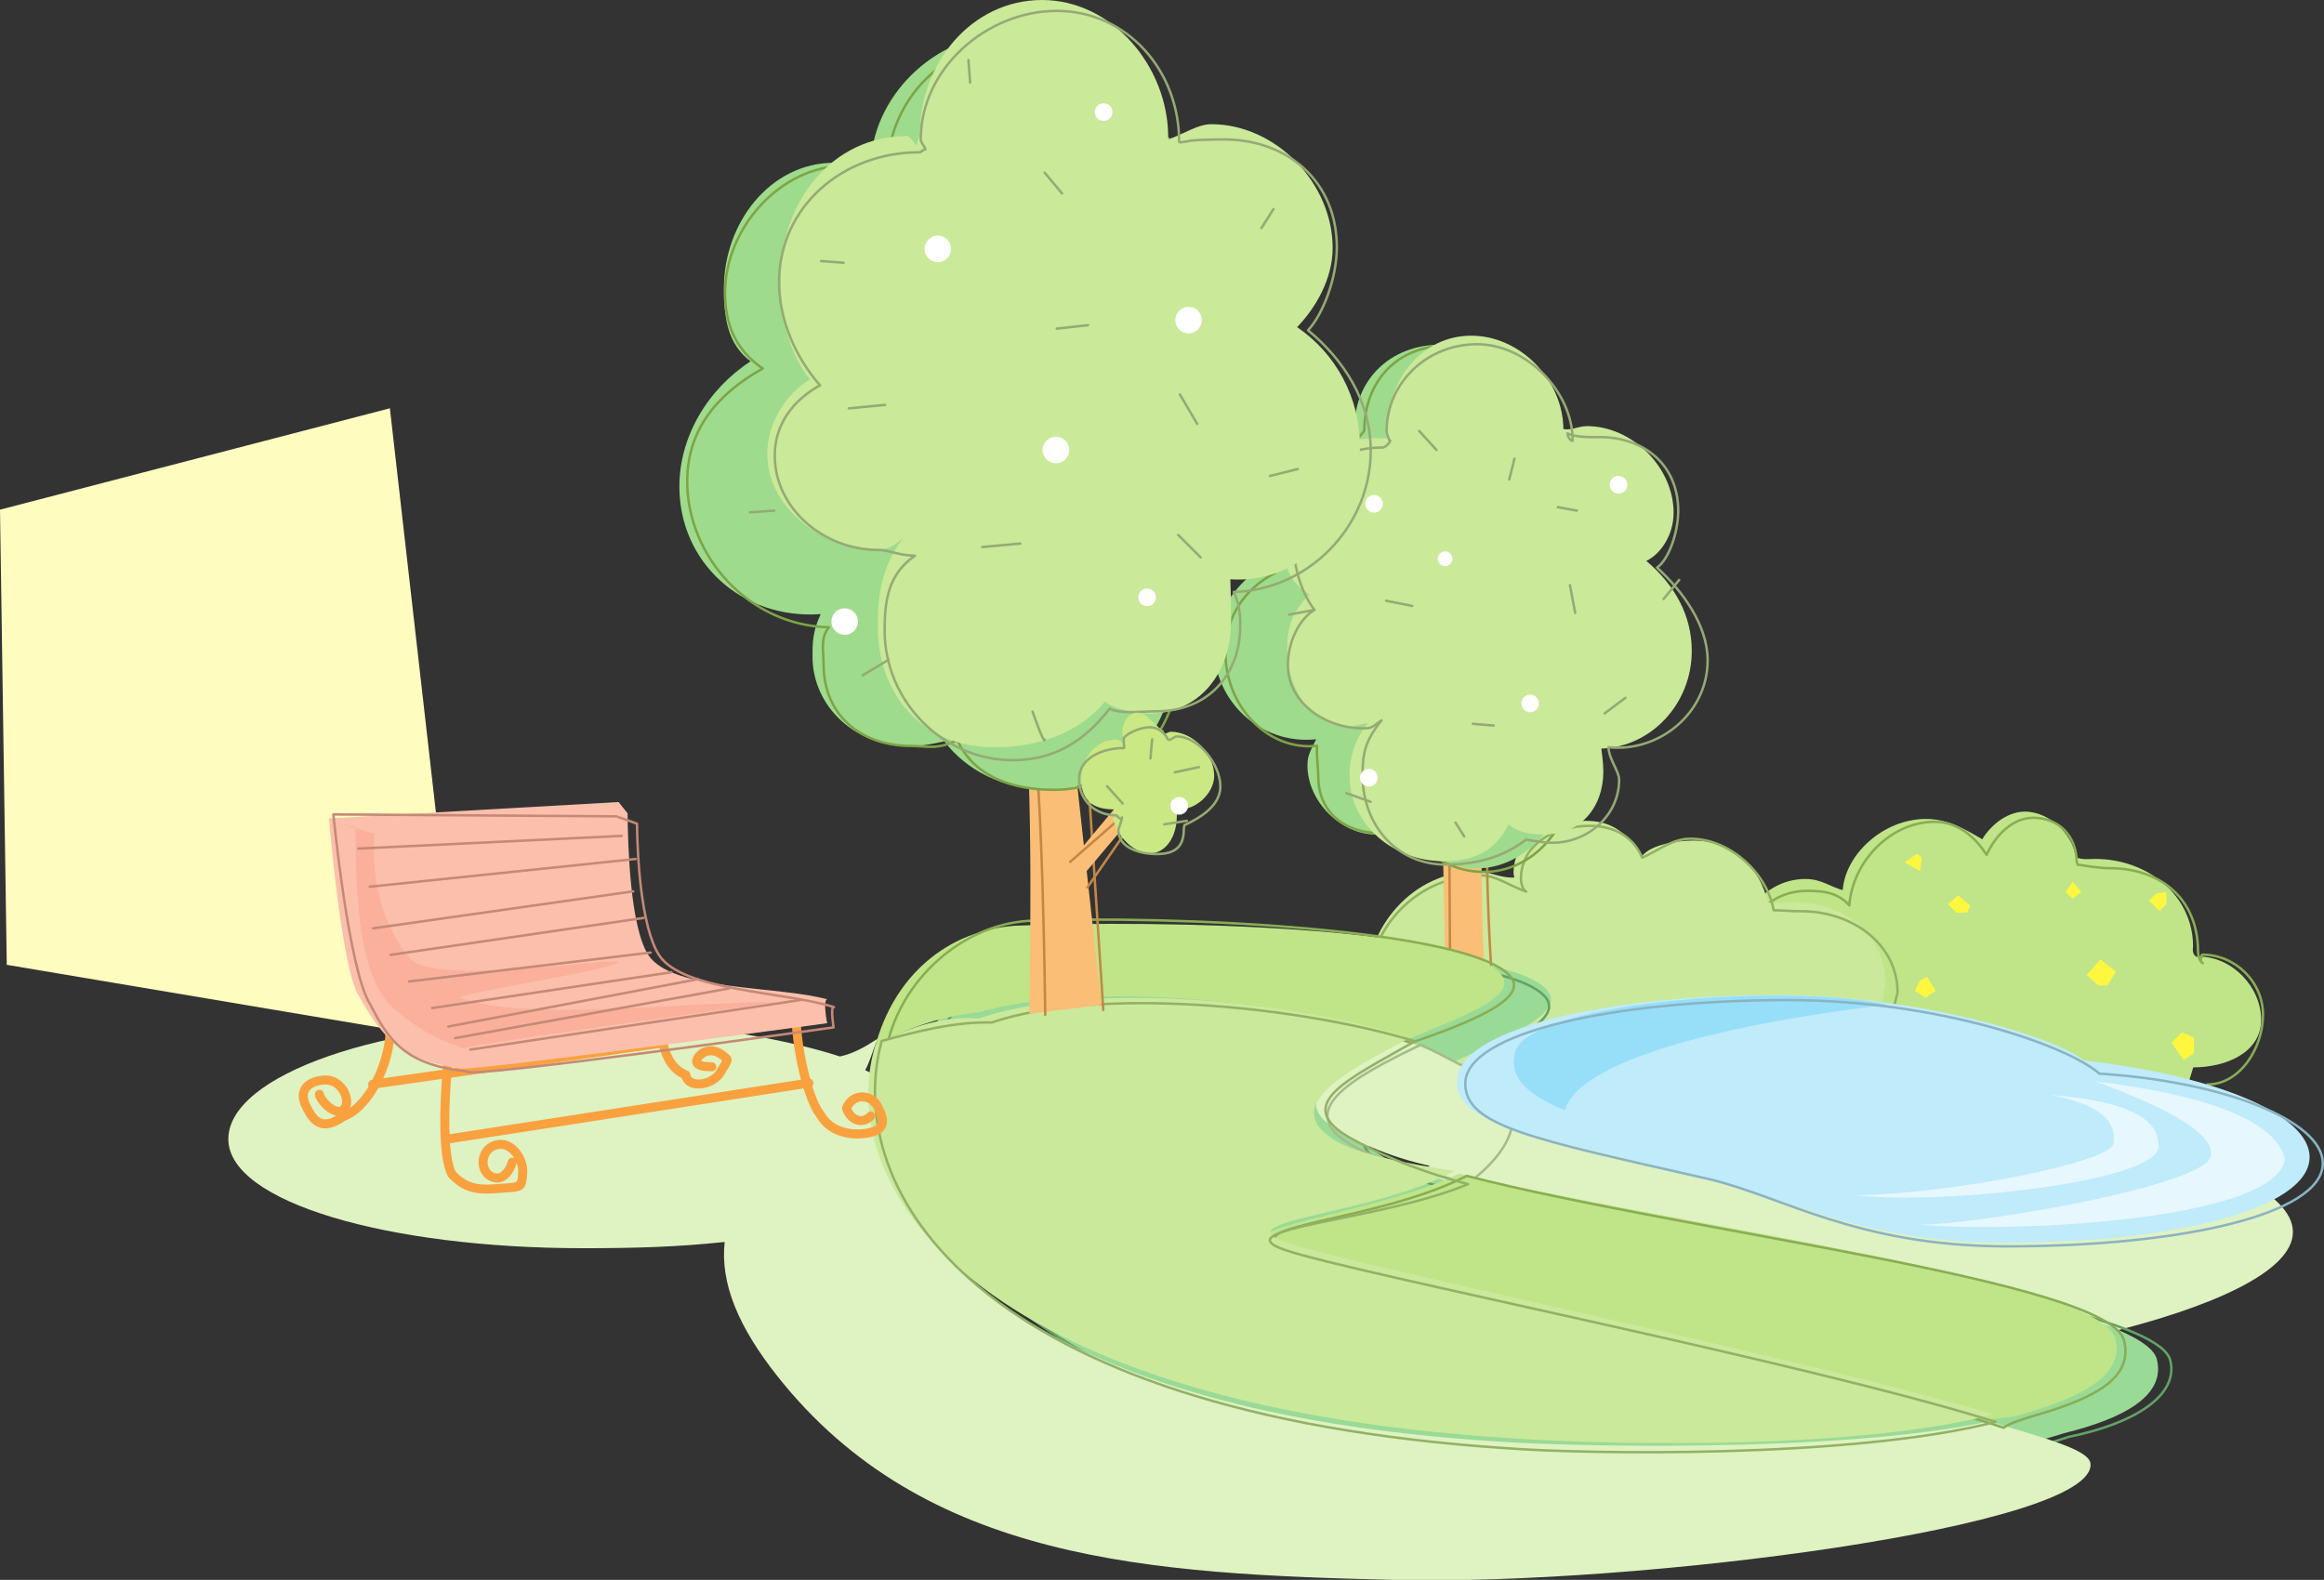 <svg xmlns="http://www.w3.org/2000/svg" width="758.98" height="516.074"><rect width="100%" height="100%" fill="#333333" stroke="none"/><defs><clipPath id="a"><path d="M74 333h609v183.07H74Zm0 0"/></clipPath><clipPath id="b"><path d="M478 326h280.98v82H478Zm0 0"/></clipPath></defs><path fill="#bfe588" d="M716.281 348.656c10.73 0 22.164-4.832 22.164-15.562s-9.504-20.614-20.234-20.614c-.316 0-2.39-.093-.164.47-2.524-.962-1.828-3.356-1.828-3.77 0-16.864-15.032-28.61-31.895-28.61-2.879 0-4.933.5-7.887-1.257.313 2.472 1.633 2.578 1.633 2.55 0-8.43-8.336-16.746-16.765-16.746-6.532 0-11.907 5.461-13.922 9.035-4.969-2.863-10.828-6.644-18.352-6.644-14.035 0-26.383 11.59-27.226 23.238-3.785-.902-6.868-3.629-12.153-3.629-12.261 0-21.593 10.516-21.593 22.778l-12.274 62.914 144.82 26.73 15.676-50.883"/><path fill="none" stroke="#89ad55" stroke-linecap="round" stroke-linejoin="round" stroke-width=".8" d="M720.914 354.234c10.73 0 18.145-12.043 18.145-22.773s-9.063-19.621-19.793-19.621c-.317 0-.97 2.457.14 2.781-1.402-.719-1.578-3.492-1.578-3.906 0-16.863-11.98-27.113-28.844-27.113-2.879 0-7.117-.622-10.394-1.188.637 1.281-.371-.7-.371-.726 0-8.43-5.742-14.563-14.172-14.563-6.531 0-12.168 5.363-15.258 12.098-3.894-6.024-9.476-10.778-17-10.778-14.035 0-26.664 12.563-27.844 27.293-3.449-3.984-8.156-4.746-13.441-4.746-12.266 0-19.899 8.356-19.899 20.617l-10.359 61.442 144.828 24.84zm0 0"/><path fill="#fff63f" d="m681.43 318.52 4.53-5.094 5.095 3.96-2.828 4.532h-2.832l-3.965-3.398m-45.29-23.211 3.395-2.832 3.965 3.398-1.133 2.266h-3.398l-2.828-2.832m-9.059 24.91 2.262-1.133 2.832 4.531-3.399 2.262-3.394-2.262 1.699-3.398m49.82-32.269-2.265 3.394 2.265 2.265 2.828-2.265-2.828-3.395m-50.952-9.059-3.966 2.833 5.098 2.828.566-4.528-1.699-1.132m83.223 61.711 3.398-3.399 3.961 1.7v5.093l-3.394 2.266-3.965-5.66m-5.094-48.692-2.265 2.266 3.398 3.398 2.262-2.265v-3.965l-3.395.566"/><path fill="#cae99a" d="M481.063 362.496c-20.696 0-35.165-18.363-35.165-39.058 0-20.696 15.614-38.836 36.309-38.836 4.8 0 8.102 2.77 14.176 1.882-1.89 2.07-2.09-.945-2.09-1.418 0-11.496 12.055-16.949 23.55-16.949 8.637 0 13.47 3.95 18.391 11.567 2.692-3.59 10.82-5.122 16.903-5.122 13.3 0 21.73 9.305 24.183 20.114 2.543.797 5.266.039 8.871.039 16.098 0 29.547 10.617 29.547 26.715l-6.902 39.922-127.774 1.144"/><path fill="none" stroke="#93b166" stroke-linecap="round" stroke-linejoin="round" stroke-width=".8" d="M485.395 364.426c-20.696 0-38.754-20.121-38.754-40.817 0-20.691 16.414-37.664 37.105-37.664 4.8 0 9.04 3.34 14.676 5.293-1.453-.773-1.711-3.605-1.711-4.078 0-11.496 11.008-17.398 22.504-17.398 8.637 0 14.574 4.215 17.09 10.398 5.097-2.156 9.675-6.195 15.757-6.195 13.301 0 25.282 11.816 27.172 23.36 3.106.058 5.637.343 9.243.343 16.097 0 31.238 10.488 31.238 26.582l-10.09 39.785Zm0 0"/><path fill="#fbbe76" d="M484.887 264.023c-2.746 11.676.855 74.122.855 74.122l-13.191 1.386-1.543-72.566 13.64-3.098"/><path fill="none" stroke="#c38845" stroke-linecap="round" stroke-linejoin="round" stroke-width=".8" d="M486.527 264.777c-2.746 11.68 1.864 73.465 1.864 73.465l-14.7-.035-.398-70.559 14.98-2.617"/><path fill="#9edb8c" d="M429.832 241.488c-2.34 4.617-2.836 5.735-2.836 8.61 0 11.586 10.813 22.504 22.399 22.504 3.378 0 5.054-.72 7.953-4.047 5.226 9.207 15.336 15.09 25.039 15.09 16.093 0 29.523-15.961 29.523-32.055 0-7.11-4.445-11.844-7.031-16.969.648.867 4.48.887 7.047.887 12.23 0 19.789-11.344 19.789-23.574 0-7.387-2.653-12.047-7.106-15.407 4.235-6.304 6.598-13.89 6.598-22.27 0-17.386-11.133-34.109-28.516-34.109-.488 0-3.015 2.622-.843 1.575-2.594.289-1.114-.485-1.114-1.278 0-16.097-14.293-27.836-30.386-27.836-16.094 0-28.024 11.27-28.024 27.364 0 .351-1.3 1.164 1.031 1.43-5.078-.876-5.617-.368-8.699-.368-14.808 0-27.125 10.871-27.125 25.68 0 7.11.66 13.664 6.75 16.55-10.71 7.419-17.797 16.712-17.797 28.16 0 17.247 14.856 31.973 33.348 30.063"/><path fill="none" stroke="#7da446" stroke-linecap="round" stroke-linejoin="round" stroke-width=".8" d="M430.11 243.629c-.141 4.39.425 7.254.425 10.125 0 11.59 8.707 18.39 20.297 18.39 3.379 0 6.094 1.649 10.637-1.351 3.582 8.879 13.402 14.023 23.11 14.023 16.093 0 28.597-14.68 28.597-30.773 0-7.11-3.235-12.387-6.989-16.25 1.817-.395 3.16 1.086 5.723 1.086 12.235 0 23.399-9.61 23.399-21.844 0-7.387-3.77-15.238-9.676-20.387 5.687-4.515 9.273-13.73 9.273-22.109 0-17.383-12.297-30.906-29.68-30.906-.488 0-3.074 1.047-2.035.836-1.46-.543-1.789-.73-1.789-1.528 0-16.093-12.804-30.015-28.902-30.015-16.094 0-26.934 11.574-26.934 27.672 0 .351-2.066 2.449-2.898 3.445-1.914-1.605-5.379-3.445-8.465-3.445-14.808 0-26.305 12.289-26.305 27.097 0 7.11 2.774 14.594 8.43 19.493-10.277 5.41-16.11 14.632-16.11 26.078 0 17.25 13.598 32.043 29.891 30.363zm0 0"/><path fill="#cae999" d="M552.5 212.617c0-11.445-5.395-21.39-14.844-29.398 4.824-2.297 8.918-8.625 8.918-15.735 0-14.808-13.508-28.293-28.316-28.293-3.082 0-5.86 1.88-8.453.649-.153 1.84.77.87.77.52 0-16.094-13.985-30.708-30.083-30.708-16.094 0-27.347 14.356-27.347 30.453 0 .793-1.723 2.45.71 2.93-2.855.277-4.043.074-4.535.074-17.383 0-30.906 15.309-30.906 32.692 0 8.379 3.418 14.965 9.125 18.414-5.926 6.215-7.168 10.73-7.168 18.117 0 12.234 7.79 24.953 20.024 24.953 2.562 0 4.753-1.254 6.328-.906-3.512 3.91-5.98 9.96-5.98 17.066 0 16.098 14.558 27.89 30.652 27.89 9.703 0 16.707-3.03 21.332-12.062 3.5 3.153 8.523 3.293 11.902 3.293 11.586 0 18.992-8.933 18.992-20.523 0-2.871-.437-5.395-.644-7.512 16.359-.59 29.523-14.664 29.523-31.914"/><path fill="none" stroke="#95aa74" stroke-linecap="round" stroke-linejoin="round" stroke-width=".8" d="M557.684 215.715c0-11.445-8.106-22.574-16.528-30.317 3.805-2.566 6.922-11.449 6.922-18.558 0-14.809-10.93-24.074-25.738-24.074-3.082 0-7.465.214-10.442-1.2.23 2.024 1.715 2.72 1.715 2.368 0-16.094-15.152-31.496-31.25-31.496-16.093 0-29.52 12.394-29.52 28.492 0 .793 1.055 3.539 1.196 3.058-.562 1.235-1.953 2.192-2.445 2.192-17.383 0-29.38 11.53-29.38 28.914 0 8.379 2.095 17.582 7.067 24.125-5.191 3.12-8.683 10.738-8.683 18.125 0 12.234 12.226 20.562 24.457 20.562 2.566 0 2.57.035 6.144-2.625-5.511 6.918-6.203 10.899-6.203 18.004 0 16.098 11.031 29.121 27.129 29.121 9.703 0 18.453-2.191 26.324-8.176.254.106 5.2 1.047 8.578 1.047 11.586 0 21.75-8.968 21.75-20.558 0-2.871-3.117-6.16-3.515-10.649 16.55 1.782 32.422-11.105 32.422-28.355zm-94.219-74.965 5.66 6.227m25.477 2.832-1.7 6.793m-40.195 39.632 8.492 1.696m51.52-6.793 1.699 9.058m-33.402 36.235 6.793.566m43.027-9.058-6.793 5.093m24.344-43.593-5.098 6.23m-34.531-30.008 6.226 1.133m-75.296 92.281 7.925 2.832m-26.609-61.144 8.277-1.543m46.074 69.481 2.829 4.53"/><path fill="#fff" d="M471.957 184.91a2.4 2.4 0 0 1-2.402-2.402 2.403 2.403 0 1 1 2.402 2.402m27.743 47.746a2.883 2.883 0 0 1 0-5.765 2.882 2.882 0 0 1 0 5.766m-52.653 24.257a2.883 2.883 0 1 1 0-5.766 2.883 2.883 0 0 1 0 5.766m81.523-95.68a2.883 2.883 0 1 1 .001-5.766 2.883 2.883 0 0 1 0 5.766m-79.825 6.231a2.884 2.884 0 0 1-2.883-2.887 2.882 2.882 0 1 1 2.883 2.887"/><path fill="#dff2c1" d="M574.148 449.621c-66.68 0-120.738-21.125-120.738-47.183 0-26.06 54.059-47.184 120.738-47.184 66.684 0 174.676 21.125 174.676 47.184 0 26.058-107.992 47.183-174.676 47.183"/><path fill="#fffcbf" d="m127.328 133.367 23.55 206.813-148.67-25.024L0 166.484l127.328-33.117"/><path fill="#99da97" d="M674.105 468.156c-45 14.75-146.078 11.805-169.015 10.559-258.703-17.399-229.262-164.598-158.246-170.063 46.742-1.402 145.785-.785 158.539 14.918 12.758 15.7-89.367 34.043-53.059 54.653 36.313 20.605 246.043 41.683 252.07 65.785 2.946 11.777-10.523 19.273-30.289 24.148"/><path fill="none" stroke="#63a266" stroke-linecap="round" stroke-linejoin="round" stroke-width=".8" d="M675.465 469.383c-43.883 15.433-144.961 12.488-171.664 7.86-254.938-14.016-225.496-161.216-153.926-168.735 46.188.652 142.164 1.605 154.922 17.305 12.758 15.703-88.258 34.593-51.95 55.203 36.31 20.605 249.9 39.226 255.923 63.332 2.945 11.773-12.422 20.843-33.305 25.035zm0 0"/><g clip-path="url(#a)" transform="translate(0 .004)"><path fill="#dff2c1" d="M649.621 464.258c-47.476 10.402-138.363 8.328-162.168 6.496-120.93-7.875-176.86-45.457-195.015-84.77 6.746-3.12 13.718-9.894 13.718-15.984 0-7.805-9.82-14.02-23.605-20.43 1.613-2.847 2.25-6.015 4.172-10.324-4.618 2.973-8.16 4.934-12.414 5.84-20.301-6.57-52.098-11.645-86.649-11.645-63.613 0-113.09 17.922-113.09 38.618 0 20.695 52.348 35.664 115.965 35.664 16.88 0 30.852-.41 46.13-2.047-1.505 13.719 4.687 27.988 17.124 43.726 48.086 60.844 121.945 64.707 201.434 66.668 79.488 1.961 229.457-17.379 227.496-37.984-.434-4.55-14.653-8.23-33.098-13.828"/></g><path fill="#dff2c1" d="M437.805 369.793c6.925 3.934 20.156 10.066 36.27 12.273 10.69-3.09 20.14-11.05 19.359-18.863-.938-9.375-16.028-15.91-35.454-23.742-19.558 10.96-39.699 19.254-20.175 30.332"/><path fill="none" stroke="#a8ba8b" stroke-linecap="round" stroke-linejoin="round" stroke-width=".8" d="M441.668 374.168c6.926 3.934 18.77 7.602 37.781 12.293 7.793-5.574 15.235-14.129 14.453-21.941-.937-9.375-14.02-15.313-29.832-23.278-23.175 11.09-41.925 21.848-22.402 32.926zm0 0"/><path fill="#bfe588" d="M690.828 437.348c-4.875-19.508-143.773-36.926-214.285-53.942-28.742 13.68-80.535 17.637-59.629 24.844 22.176 7.648 168.89 34.434 233.188 55.445 3.238-.613 6.675-.597 9.636-1.52 20.606-5.886 34.035-13.054 31.09-24.827"/><path fill="none" stroke="#89ad55" stroke-linecap="round" stroke-linejoin="round" stroke-width=".8" d="M693.676 437.867c-4.88-19.504-144.145-35.535-214.66-53.765-28.739 14.894-78.75 16.425-57.844 23.632 22.176 7.649 167.11 36.864 233.226 58.633 1.418-1.375 7.329-3.133 10.29-4.05 20.605-5.891 31.93-12.672 28.988-24.45zm0 0"/><path fill="#bfe588" d="M459.969 339.398c17.254-7.187 36.16-13.878 30.261-21.136-12.757-15.703-111.492-17.844-158.593-15.88-22.492 1.563-39.692 16.52-45.813 39.446 11.485-6.918 23.555-10.047 33.817-11.172 35.793-10.242 100.855-4.289 140.328 8.742"/><path fill="none" stroke="#89ad55" stroke-linecap="round" stroke-linejoin="round" stroke-width=".8" d="M460.855 340.645c18.844-6.524 38.422-14.286 32.524-21.543-12.758-15.704-110.594-20.254-157.7-18.293-22.488 1.562-41.257 20.003-45.796 40.02 9.902-4.009 21.972-7.138 33.812-6.74 34.215-11.765 99.282-5.812 137.16 6.556zm0 0"/><path fill="#cae99a" d="M475.04 382.523c-17.08-2.664-31.274-5.605-38.2-9.539-19.524-11.078 1.582-22.562 23.633-33.945-39.977-12.672-105.04-18.625-140.852-6.355-10.242-.903-22.312 2.226-33.797 8.91-13.539 45.16 30.797 116.687 205.399 128.058 23.8 1.832 110.922 5.012 159.964-7.652-65.382-19.316-209.035-48.559-231.21-56.207-20.907-7.207 27.824-8.707 55.062-23.27"/><path fill="none" stroke="#93b166" stroke-linecap="round" stroke-linejoin="round" stroke-width=".8" d="M479.426 386.805c-18.989-5.035-31.567-11.18-38.492-15.11-19.524-11.082-.04-19.363 21.171-31.582-39.128-11.836-104.195-17.789-138.218-6.11-12.032-.312-24.102 2.817-35.942 6.036-13.183 48.625 30.176 121.695 204.774 133.066 23.804 1.832 111.902 3.47 159.027-8.644-63.465-19.863-209.984-48.535-232.16-56.184-20.906-7.207 30.691-9.28 59.84-21.472zm0 0"/><path fill="#bfebfb" d="M680.516 346.383c-7.559-6.625-51.453-21.344-100.817-21.344-55.949 0-103.906 11.316-103.906 28.18 0 13.953 22.488 16.957 77.172 30.601 26.765 5 52.191 22.164 101.555 22.164 55.949 0 99.753-11.175 99.753-28.039 0-13.953-30.703-26.61-73.757-31.562"/><path fill="#e6f7fe" d="M625.855 399.984c32.383 2.946 117.758-1.472 120.332-21.343-1.472-7.727-12.878-19.504-61.824-25.391 16.93 6.254 40.067 16.121 37.535 24.652-2.941 9.938-80.59 22.817-96.043 22.082"/><path fill="#e6f7fe" d="M669.645 357.664c23.183 1.84 35.652 6.934 35.328 16.93-.368 11.406-70.29 19.133-98.993 15.82 30.915-.367 83.528-10.703 84.274-16.926 1.101-9.199-7.73-13.246-20.61-15.824"/><path fill="#fbbe76" d="M333.93 230.54c3.925 16.683 2.226 100.577 2.226 100.577l23.551-2.828-10.219-92.969-16.64-1.168"/><path fill="none" stroke="#c38845" stroke-linecap="round" stroke-linejoin="round" stroke-width=".8" d="m360.313 329.89-6.047-92.706-18.758-1.325"/><path fill="none" stroke="#c38845" stroke-linecap="round" stroke-linejoin="round" stroke-width=".8" d="M336.617 233.684c3.926 16.683 4.735 97.832 4.735 97.832"/><path fill="#9edb8c" d="M268.04 200.598c-2.731 5.71-2.688 9.765-2.688 13.867 0 16.555 14.41 29.277 30.968 29.277 4.82 0 7.5-.613 12.114-1.59 6.988 9.375 19.421 15.793 33.285 15.793 22.992 0 41.277-18.297 41.277-41.289 0-10.156-3.441-19.437-8.57-26.574 2.36 1.055 6.476 2.145 10.14 2.145 17.473 0 31.493-15.524 31.493-32.997 0-10.554-5.649-18.953-12.946-26.398 6.985-6.363 13.258-19.21 13.258-31.184 0-24.836-20.406-42.355-45.238-42.355-.7 0-2.703-.61-4.278.23.973-1.921.743-4.601.743-5.738 0-22.992-16.328-42.488-39.325-42.488-22.992 0-43.941 20.594-43.941 43.59 0 .504.305 1.46.04 1.074-3.657-.484-7.423-2.809-11.829-2.809-21.152 0-36.129 19.782-36.129 40.938 0 10.152 1.324 18.316 8.695 23.945-13.972 9.098-23.238 24.563-23.238 40.914 0 24.64 20.36 43.488 46.168 41.649"/><path fill="none" stroke="#7da446" stroke-linecap="round" stroke-linejoin="round" stroke-width=".8" d="M270.723 204.898c-2.938 3.32-1.75 7.997-1.75 12.098 0 16.559 12.093 26.672 28.648 26.672 4.82 0 8.676 1.371 15.024-1.95 5.253 11.72 17.59 16.278 31.453 16.278 22.992 0 40.691-18.133 40.691-41.129 0-10.152-2.758-17.738-6.101-26.91.578 3.094 2.773 2.574 6.437 2.574 17.477 0 33.195-14.648 33.195-32.125 0-10.55-5.433-18.219-12.605-25.199 6.86-6.824 14.16-19.32 14.16-31.293 0-24.836-23.867-44.172-48.703-44.172-.695 0-.266.852-.746 2.063-.121-2.293 2.09-4.703 2.09-5.84 0-22.992-19.668-41.528-42.66-41.528-22.997 0-40.235 19.649-40.235 42.641 0 .504-2.508 1.18-.629.59-5.8-.281-8.543-3.516-12.949-3.516-21.152 0-39.254 20.375-39.254 41.532 0 10.156 3.426 18.636 12.305 24.691-15.48 8.668-24.66 20.512-24.66 36.863 0 24.64 20.277 47.11 46.289 47.66zm0 0"/><path fill="#cae999" d="M444.14 146.016c0-16.352-7.956-30.567-20.53-39.172 5.968-6.121 11.613-15.668 11.613-25.824 0-21.157-18.508-40.45-39.66-40.45-4.407 0-8.961 3.223-14.098 4.977 1.215-.883.05-.242.05-.746C381.516 21.809 363.302 0 340.306 0c-22.992 0-39.875 20.664-39.875 43.656 0 1.137-.938 2.262-1.106 4.02-.433-.68-2.293-3.25-2.992-3.25-24.832 0-41.43 21.707-41.43 46.539 0 11.972 2.317 23.82 9.586 32.93-7.578 4.699-13.914 13.89-13.914 24.44 0 17.477 17.93 31 35.406 31 3.66 0 4.551.118 8.934-3.612-7.148 9.812-8.234 18.652-8.234 28.808 0 22.992 15.066 39.57 38.058 39.57 13.867 0 27.157-4.257 36.164-14.949 2.598 2.293 9.512 3.942 14.332 3.942 16.555 0 26.813-13.434 26.813-29.989 0-4.105-.035-8.48-.246-13.867 23.285 1.516 42.34-18.582 42.34-43.222"/><path fill="none" stroke="#95aa74" stroke-linecap="round" stroke-linejoin="round" stroke-width=".8" d="M447.66 147.195c0-16.351-9-29.836-20.473-39.297 4.872-5.261 9.403-16.992 9.403-27.144 0-21.156-15.707-35.203-36.863-35.203-4.407 0-10.649.152-11.903.61-2.668.413-2.746.476-2.746-.024 0-22.996-16.957-42.575-39.95-42.575-22.991 0-44.425 18.942-44.425 41.934 0 1.137 1.266 2.332 1.547 3.281-.883.133-1.363.97-2.063.97-24.835 0-45.761 17.66-45.761 42.491 0 11.977 5.27 24.457 13.387 33.621-8.426 4.645-14.786 12.403-14.786 22.954 0 17.476 16.23 30.824 33.707 30.824 3.664 0 6.274 1.726 12.086 1.89-8.578 5.918-9.914 14.258-9.914 24.414 0 22.993 18.883 42.375 41.875 42.375 13.864 0 23.59-6.562 31.649-16.843 3.547 1.882 10.394.87 15.215.87 16.554 0 27.417-11.59 27.417-28.148 0-4.101-.574-7.66-2.152-10.816 24.652-.715 44.75-21.54 44.75-46.184zm0 0"/><path fill="#fbbe76" d="m349.188 281.887 18.218-21.871 2.367 6.847-19.984 23.742-.601-8.718"/><path fill="none" stroke="#c38845" stroke-linecap="round" stroke-linejoin="round" stroke-width=".8" d="m349.523 281.504 20.825-18.215 1.886 1.824-17.14 24.801"/><path fill="#cae884" d="M396.531 253.395c0-7.188-6.988-14.375-14.176-14.375-.996 0-3.242 1.98-2.316-.34-2.3-.774-5.266-5.887-8.691-5.887-3.54 0-6.25 5.281-3.977 10.055-3.148-1.391-1.96-1.32-2.558-1.32-6.899 0-11.723 6.015-11.723 12.913 0 6.899 3.7 9.942 10.598 9.942.277 0-.102 1.972-.547 1.883.601.691.222-1.176.222-.528 0 5.75 6.29 13.04 12.04 13.04 5.745 0 8.906-6.137 8.906-11.887 0-.606.12.16.183-2.61 5.446.746 12.04-4.828 12.04-10.886"/><path fill="none" stroke="#95aa74" stroke-linecap="round" stroke-linejoin="round" stroke-width=".8" d="M398.555 256.91c0-7.183-7.106-16.351-14.293-16.351-.996 0-2.672 2.351-3.258.14-.79-.883-2.172-3.129-5.598-3.129-3.539 0-7.832 2.414-8.351 3.508-.356 2.29.53 3.277-.067 3.277-6.898 0-14.597 3.239-14.597 10.137 0 6.899 5.218 11.84 12.117 11.84.273 0 1.555 1.934 1.906.66-.195 1.875-1.168 3.48-1.168 4.13 0 5.75 6.754 7.847 12.5 7.847 5.75 0 8.856-2.168 8.856-7.914 0-.606.304-2.094.343-1.578 5.47-2.54 11.61-6.504 11.61-12.567zM345.14 107.348l10.188-1.133m-14.152-49.82 5.664 6.792m69.066 5.098-3.96 6.227m-26.61 54.348 5.66 9.624m-70.199 40.2 12.453-1.133m51.52-2.832 7.359 7.36m22.648-26.61 9.059-2.262M277.203 133.39l11.887-1.132M268.145 85.27l7.359.562m-30.57 81.528 7.925-.567m28.871 53.785 8.493-5.098m46.992 16.985s3.96 11.324 3.96 9.058M316.266 19.594l.566 7.36m66.805 225.327 7.926-1.699m-30.004 6.227 5.093 5.664m13.59 6.793 7.36-1.133m-11.325-26.61-.566 6.227"/><path fill="#fff" d="M374.633 197.984a2.887 2.887 0 0 1-2.887-2.882 2.884 2.884 0 0 1 2.887-2.883 2.882 2.882 0 0 1 0 5.766M385.2 266.11a2.883 2.883 0 1 1 0-5.765 2.883 2.883 0 0 1 0 5.764M360.426 39.512a2.882 2.882 0 0 1-2.883-2.88 2.883 2.883 0 0 1 5.766 0 2.88 2.88 0 0 1-2.883 2.88m27.742 69.378a4.32 4.32 0 0 1-4.324-4.32 4.321 4.321 0 0 1 4.324-4.324 4.32 4.32 0 0 1 4.32 4.324 4.32 4.32 0 0 1-4.32 4.32m-43.234 42.41a4.324 4.324 0 1 1-.002-8.646 4.324 4.324 0 0 1 .002 8.647m-69.071 56.051a4.326 4.326 0 0 1-4.324-4.325 4.324 4.324 0 1 1 4.324 4.324m30.418-121.722a4.326 4.326 0 0 1-4.324-4.324 4.326 4.326 0 0 1 4.324-4.325 4.326 4.326 0 0 1 4.324 4.325 4.326 4.326 0 0 1-4.324 4.324"/><path fill="#97def9" d="M616.324 328.145c-33.969-7.36-121.722-.567-121.722 16.984-1.133 6.226 2.832 11.89 16.418 17.55 4.53-15.85 49.253-27.742 105.304-34.534"/><g clip-path="url(#b)" transform="translate(0 .004)"><path fill="none" stroke="#8ab3c4" stroke-linecap="round" stroke-linejoin="round" stroke-width=".8" d="M685.621 350.707c-10.187-9.047-52.36-24.031-101.719-24.031-55.953 0-105.367 10.418-105.367 27.281 0 13.953 22.223 18.125 79.235 31.11 24.437 5.663 48.457 22.046 97.82 22.046 55.95 0 102.996-10.254 102.996-27.113 0-13.953-32.54-26.758-72.965-29.293zm0 0"/></g><path fill="#f9a13f" d="M125.5 332.23c2.27 9.54-4.824 27.899-13.965 31.125-.125.047-.246.11-.355.184-2.399 1.691-4.336 2.363-5.758 2.004-1.797-.45-2.98-2.559-4.23-5.063-.547-1.09-1.036-2.66-.286-3.968.742-1.29 2.54-2.082 5.063-2.239 2.672-.168 4.476 1.66 5.277 3.43.656 1.453.66 2.922.012 3.57-.14.141-.426.426-1.266.16-1.926-.617-4.074-3.269-4.23-4.21a1.47 1.47 0 0 0-1.696-1.207c-.8.132-1.343.89-1.207 1.691.352 2.11 3.356 5.606 6.235 6.527 1.644.528 3.152.215 4.246-.879 1.543-1.542 1.773-4.238.59-6.863-1.149-2.543-3.97-5.422-8.145-5.16-3.543.223-6.18 1.54-7.43 3.711-1.093 1.902-1.023 4.3.204 6.754 1.218 2.441 2.89 5.781 6.144 6.601 2.324.586 4.996-.214 8.168-2.449-.11.078-.226.14-.355.184 10.726-3.79 18.476-23.54 15.847-34.582a1.472 1.472 0 1 0-2.863.68m19.398 13.652c-.71 7.133-2.714 30.976 1.47 38.469.058.105.128.199.21.285 5.484 5.898 11.035 5.468 16.91 5.011l1.871-.14c5.41-.36 6.403-.793 6.75-5.426l.07-.926c.258-3.054-1.492-7.5-4.855-9.664-2.34-1.5-5.012-1.55-7.52-.14-2.242 1.261-3.613 3.875-3.492 6.656.11 2.578 1.508 4.719 3.739 5.734 1.515.688 3.05.7 4.433.031 3.137-1.515 4.223-5.726 4.235-5.77a1.472 1.472 0 1 0-2.856-.714c-.254 1.012-1.293 3.172-2.656 3.832-.598.29-1.215.27-1.937-.059-1.731-.789-1.985-2.484-2.016-3.18-.07-1.66.73-3.253 1.992-3.964 1.559-.875 3.066-.856 4.488.055 2.325 1.492 3.692 4.793 3.512 6.937l-.074.95c-.184 2.456-.184 2.456-4.008 2.71l-1.906.14c-5.59.434-10.008.778-14.528-4.077.082.086.153.183.211.285-2.996-5.367-2.472-23.145-1.113-36.742a1.47 1.47 0 0 0-1.316-1.61 1.47 1.47 0 0 0-1.614 1.317m113.633-14.168c0 10.422 3.805 27.848 8.246 33.316a1.605 1.605 0 0 1-.14-.207c4.238 7.559 13.633 7.883 18.91 6.258 1.945-.598 3.223-1.629 3.8-3.066.954-2.368-.265-5.125-1.722-7.75-1.21-2.176-3.77-3.551-6.371-3.422-2.715.133-4.953 1.785-6.14 4.531-.137.32-.16.676-.06 1.008.75 2.504 2.579 4.398 4.774 4.953 1.953.492 3.98-.137 5.567-1.723a1.474 1.474 0 0 0 0-2.082 1.474 1.474 0 0 0-2.083 0c-.859.86-1.816 1.188-2.765.95-1.195-.301-2.219-1.43-2.676-2.942a1.43 1.43 0 0 1-.059 1.004c.739-1.7 2.012-2.684 3.586-2.762 1.485-.07 2.985.715 3.653 1.914.636 1.145 2.129 3.828 1.566 5.223-.23.574-.883 1.027-1.933 1.352-4.204 1.293-12.118 1.109-15.477-4.887-.043-.07-.09-.14-.14-.207-3.91-4.817-7.594-21.805-7.594-31.461a1.47 1.47 0 1 0-2.942 0m-45.156.351c.215 1.086.406 2.196.605 3.368 1.137 6.656 2.426 14.199 9.438 17.035-.492-.2-.84-.649-.906-1.172.285 2.152 1.773 3.656 4.086 4.117 3.183.64 7.91-.883 9.996-4.46a67.13 67.13 0 0 1 1.11-1.833c1.706-2.75 1.784-3.691-.829-5.582l-.355-.254c-2.137-1.555-4.532-1.937-6.735-1.078-1.848.723-3.351 2.305-3.66 3.848-.219 1.093.172 1.855.54 2.3 1.128 1.38 3.48 1.57 5.85 1.57a1.474 1.474 0 0 0 0-2.945c-2.921 0-3.495-.414-3.581-.5a.33.33 0 0 1 .074.184s0-.012.004-.031c.07-.356.703-1.238 1.844-1.684.875-.34 2.27-.496 3.933.715l.363.266c.399.285.852.613.954.738a.7.7 0 0 1-.106-.5c-.055.2-.434.813-.8 1.402-.31.5-.696 1.125-1.15 1.899-1.366 2.344-4.718 3.492-6.874 3.062-1.574-.316-1.703-1.3-1.746-1.625a1.473 1.473 0 0 0-.91-1.168c-5.489-2.218-6.532-8.332-7.637-14.8-.195-1.141-.399-2.32-.621-3.45a1.473 1.473 0 1 0-2.887.578"/><path fill="#f9a13f" d="M263.953 352.313 146.766 370.5a1.473 1.473 0 0 0 .45 2.91l117.19-18.187a1.468 1.468 0 0 0 1.227-1.68 1.47 1.47 0 0 0-1.68-1.23m-142.055 3.316 95.032-13.524a1.472 1.472 0 0 0-.418-2.914l-95.028 13.524a1.472 1.472 0 0 0 .414 2.914"/><path fill="#fbbfac" d="M107.441 267.344s3.985 48.129 9.524 57.605c7.414 12.899 12.71 20.922 33.035 24.031-.305 1.602 120.145-14.742 120.145-14.742s-1.512-7.578.008-7.812c-16.239-4.477-50.758-2.7-58.415-14.477-6.027-9.277-6.667-36.254-6.785-46.285l-2.945-3.676-94.566 5.356"/><path fill="none" stroke="#c48977" stroke-linecap="round" stroke-linejoin="round" stroke-width=".8" d="M108.875 266.031s5.027 51.356 12.063 62.078c5.917 11.649 11.214 19.672 31.695 21.918-.461 2.465 119.605-14.425 119.605-14.425s-1.129-7.032.106-6.633c-15.953-5.11-49.418-5.164-57.074-16.938-6.032-9.281-7.122-32.949-7.239-42.98l-6.734-2.387zm0 0"/><path fill="#fab09b" d="m108.863 268.383 7.246 1.855c0 16.93.286 47.59 11.696 58.43 1.836 1.305 8.828 9.031 23.683 13.809-.136-1.094 99.59-14.711 102.04-15.207-36.083.496-81.294 6.296-103.133-1.266-3.493-1.207 53.468-9.73 51.39-11.813-1.582-1.578-60.16 8.075-67.887-1.125-14.445-17.195-11.62-40.664-11.62-40.664l-13.415-4.02"/><path fill="none" stroke="#c48977" stroke-linecap="round" stroke-linejoin="round" stroke-width=".8" d="m116.98 277.191 86.055-4.152m-82.277 16.609 86.808-9.058m-85.676 22.644 84.922-12.078m-79.262 20.758 82.657-12.074m-76.617 20.758 78.883-9.438m-71.336 18.117 78.129-11.699m-72.844 17.738 81.523-15.472m-79.257 19.246 89.449-16.23m-84.543 20.003 107.945-16.226"/></svg>

